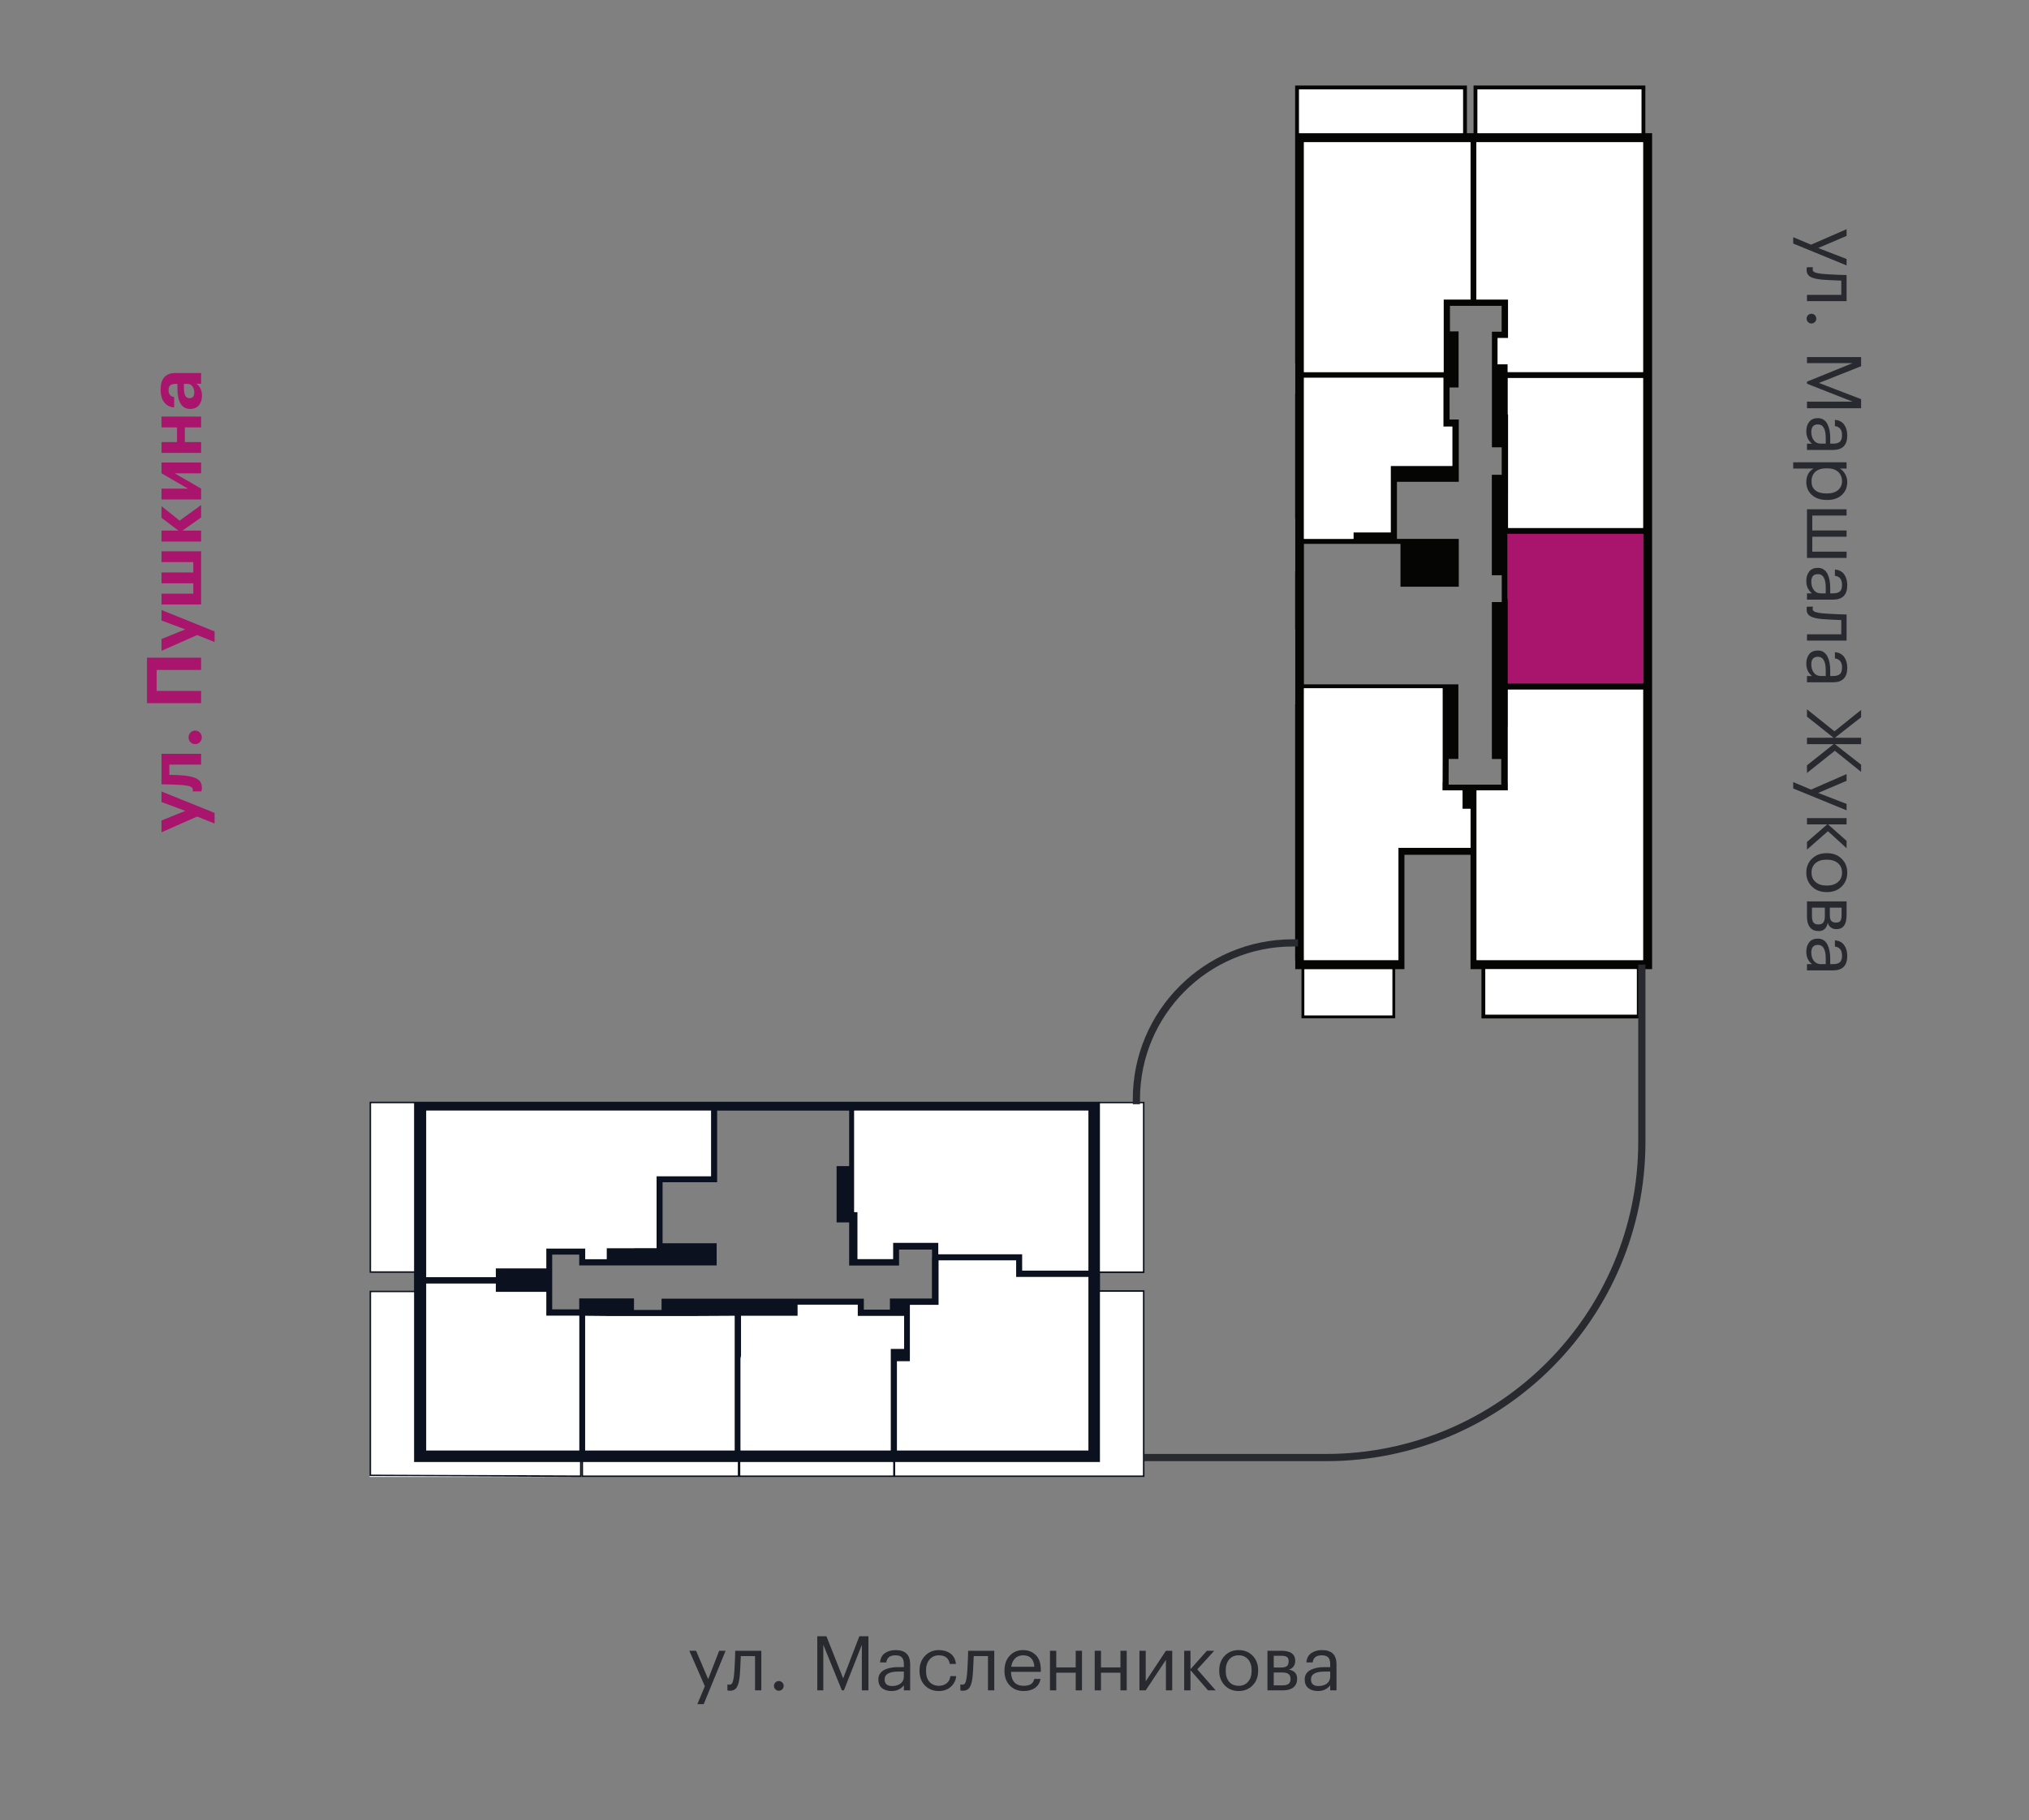 <?xml version="1.0" encoding="utf-8"?><!--Generator: Adobe Illustrator 26.0.2, SVG Export Plug-In . SVG Version: 6.00 Build 0)--><svg version="1.1" id="Слой_1" xmlns="http://www.w3.org/2000/svg" xmlns:xlink="http://www.w3.org/1999/xlink" x="0px" y="0px" viewBox="0 0 2616.874 2348.223" style="enable-background:new 0 0 2616.874 2348.223;" xml:space="preserve"><rect x="0" y="0" width="2616.874" height="2348.223" fill="#808080" stroke="none"/><style type="text/css">.st0{fill:#0B111E;}
	.st1{fill:#FFFFFF;}
	.st2{fill:#050504;}
	.st3{fill:#A9146C;}
	.st4{fill:none;stroke:#292A30;stroke-width:9.303;stroke-miterlimit:10;}
	.st5{fill:#292A30;}</style><path class="st0" d="M1476.025,1642.19v-220.855h-57.28v-0.107h-15h-7.744h-5.944h-263.063h-38.688H944.932
	h-39.875H549.744h-10.59h-5.16v0.056h-57.28v220.655h57.28v23.127h-57.28v239.133l272.242,1.109
	l1.004,0.004v-19.209h0.134v19.205H952.832h0.744h198.979h1.304h322.166v-240.843h-57.28v-22.275
	H1476.025z M1418.745,1432.728v-9.393h55.28v216.855h-55.28v-12.712V1432.728z M1126.995,1432.728
	h263.063h5.944h7.744v194.75v11.626h-85.311v-13.125v-8h-4.25h-3.625h-45.251h-3.625h-51.5
	v-6v-5.689v-3.061h-3.814h-4.311h-1.592h-11.096h-29.813h-2.689h-4h-1.061v8.75v12.25
	h-45.814v-60.564h-4.312v-52.561v-6.75v-2.189v-3.125v-66.312H1126.995z M1314.059,1647.354h4.375
	h85.311v223.749h-232.938h-13.937v-111.435v-3.563h16.688v-7.563v-8.5v-56.688h28.375h7.875h0.812v-3.75
	v-53.625h46.438h4h49.501v13.125v8.25H1314.059z M905.057,1432.728h12.001v84.625h-62.501h-3.75h-4
	v7.751v30.374v3.375v51.25h-20.875h-7.875v0.094h-35.625v14.156h-27.625v-13.75h-3.5h-4.25h-3.375h-31.5
	h-4.125h-3.5v7.875v17.745h-65.125v11.381h-89.688v-18.876v-196H905.057z M549.744,1673.103
	v-17.249h89.688v10.745h65.125v22.506v8.25h3.625h4h31.5h3.375v75.25v3.875v94.624h-16.375H572.057
	h-22.313V1673.103z M478.714,1639.939v-216.655h55.28v205.444v11.211H478.714z M747.96,1903.304
	l-269.246-1.098v-235.141h55.28v6.037v198v15h15.75h22.313h158.625h17.278V1903.304z
	 M951.576,1903.308H752.094v-17.205h16.713h162.125h20.644V1903.308z M874.744,1697.728h16.375h8.25
	l48.125-0.249v51.25v35.75v3.375v83.249h-16.562H768.807h-14.125v-94.624v-3.875v-75.125l27.375,0.249
	h8h16.375h3.25h40.062h21.25H874.744z M947.494,1675.353h-48.125h-8.25H853.244v2.125v0.875v11.501
	h-3.5h-32.062v-11.875v-3h-7.875h-19.75h-2.375h-3h-2.625h-27.375h-7.625v8.375v5.75h-3.375h-31.5
	v-33.25v-8.25v-29.125h31.5h3.375v10.75v3.25h6.875h0.875h63.25h7.875h20.875h7.75h69.75v-3.25
	v-25.375h-7.375h-62.375v-78.749h62.501h7.875v-7.751v-6.249v-6.75v-71.626h19.999h143.375h6.876v71.626
	h-16.191v6.75v58.872v7h16.191v47.253v1.747v6.502v0.126h6.5h50.125h7.75v-8.375v-12.25h29.813
	h11.096h1.592v11.087h-0.125v52.1h-28.375h-0.5h-7h-18.314v3.187v11.125h-2.5h-31.125v-6.375v-7.75
	h-7.875h-77.5h-7.625h-65.375H947.494z M1151.859,1903.308H954.832v-17.205h14.225h163.625h19.177
	V1903.308z M1148.745,1740.042v8.5v122.561h-16.063H969.057h-13.938v-83.249v-3.375v-31.875l0.625-3.875
	v-51.25h65.375h4.25h3.375v-7.875v-6.5h77.5v6.375v8.125h3.375h35.625h17.092h3.722v42.439h-9.188
	H1148.745z M1474.025,1666.465v236.843h-319.47v-17.205h16.252h232.938h15v-4.486v-10.514v-204.638
	H1474.025z"/><g><polygon class="st1" points="749.96,1905.312 749.96,1905.308 748.956,1905.308 	"/><polygon class="st1" points="1403.745,1421.228 1396.001,1421.228 1390.057,1421.228 1126.995,1421.228 
		1088.307,1421.228 944.932,1421.228 905.057,1421.228 549.744,1421.228 539.154,1421.228 533.994,1421.228 
		533.994,1421.284 1418.745,1421.284 1418.745,1421.228 	"/><polygon class="st1" points="1390.057,1432.728 1126.995,1432.728 1101.683,1432.728 1101.683,1499.04 
		1101.683,1502.165 1101.683,1504.354 1101.683,1511.104 1101.683,1563.665 1105.995,1563.665 
		1105.995,1624.229 1151.809,1624.229 1151.809,1611.979 1151.809,1603.229 1152.87,1603.229 
		1156.87,1603.229 1159.559,1603.229 1189.371,1603.229 1200.467,1603.229 1202.059,1603.229 
		1206.37,1603.229 1210.184,1603.229 1210.184,1606.29 1210.184,1611.979 1210.184,1617.979 
		1261.684,1617.979 1265.309,1617.979 1310.559,1617.979 1314.184,1617.979 1318.434,1617.979 
		1318.434,1625.979 1318.434,1639.104 1403.745,1639.104 1403.745,1627.478 1403.745,1432.728 
		1396.001,1432.728 	"/><polygon class="st1" points="768.807,1886.103 752.094,1886.103 752.094,1903.308 951.576,1903.308 
		951.576,1886.103 930.932,1886.103 	"/><polygon class="st1" points="930.932,1871.103 947.494,1871.103 947.494,1787.854 947.494,1784.479 
		947.494,1748.728 947.494,1697.479 899.369,1697.728 891.119,1697.728 874.744,1697.728 870.994,1697.728 
		849.744,1697.728 809.682,1697.728 806.432,1697.728 790.057,1697.728 782.057,1697.728 754.682,1697.479 
		754.682,1772.604 754.682,1776.479 754.682,1871.103 768.807,1871.103 	"/><polygon class="st1" points="969.057,1886.103 954.832,1886.103 954.832,1903.308 1151.859,1903.308 
		1151.859,1886.103 1132.682,1886.103 	"/><polygon class="st1" points="1310.559,1625.979 1261.059,1625.979 1257.059,1625.979 1210.621,1625.979 
		1210.621,1679.604 1210.621,1683.354 1209.809,1683.354 1201.933,1683.354 1173.558,1683.354 
		1173.558,1740.042 1173.558,1748.542 1173.558,1756.105 1156.87,1756.105 1156.87,1759.668 
		1156.87,1871.103 1170.808,1871.103 1403.745,1871.103 1403.745,1647.354 1318.434,1647.354 
		1314.059,1647.354 1310.559,1647.354 1310.559,1639.104 	"/><polygon class="st1" points="1418.745,1871.103 1418.745,1881.617 1418.745,1886.103 1403.745,1886.103 
		1170.808,1886.103 1154.556,1886.103 1154.556,1903.308 1474.025,1903.308 1474.025,1666.465 
		1418.745,1666.465 	"/><polygon class="st1" points="1166.058,1740.042 1166.058,1697.603 1162.336,1697.603 1145.244,1697.603 
		1109.619,1697.603 1106.244,1697.603 1106.244,1689.478 1106.244,1683.103 1028.744,1683.103 
		1028.744,1689.603 1028.744,1697.478 1025.369,1697.478 1021.119,1697.478 955.744,1697.478 
		955.744,1748.728 955.119,1752.603 955.119,1784.479 955.119,1787.854 955.119,1871.103 969.057,1871.103 
		1132.682,1871.103 1148.745,1871.103 1148.745,1748.542 1148.745,1740.042 1156.87,1740.042 	"/><polygon class="st1" points="549.744,1432.728 549.744,1628.728 549.744,1647.604 639.432,1647.604 
		639.432,1636.223 704.557,1636.223 704.557,1618.478 704.557,1610.603 708.057,1610.603 712.182,1610.603 
		743.682,1610.603 747.057,1610.603 751.307,1610.603 754.807,1610.603 754.807,1624.354 782.433,1624.354 
		782.433,1610.197 818.058,1610.197 818.058,1610.104 825.932,1610.104 846.807,1610.104 846.807,1558.853 
		846.807,1555.478 846.807,1525.104 846.807,1517.353 850.808,1517.353 854.557,1517.353 917.058,1517.353 
		917.058,1432.728 905.057,1432.728 	"/><rect x="749.96" y="1886.103" class="st1" width="0.134" height="19.205"/><polygon class="st1" points="1418.745,1423.334 1418.745,1432.728 1418.745,1627.478 1418.745,1640.19 
		1474.025,1640.19 1474.025,1423.334 	"/><polygon class="st1" points="549.744,1673.103 549.744,1871.103 572.057,1871.103 730.682,1871.103 
		747.057,1871.103 747.057,1776.479 747.057,1772.604 747.057,1697.354 743.682,1697.354 712.182,1697.354 
		708.182,1697.354 704.557,1697.354 704.557,1689.104 704.557,1666.598 639.432,1666.598 639.432,1655.854 
		549.744,1655.854 	"/><rect x="1418.745" y="1421.284" class="st1" width="57.28" height="0.05"/><polygon class="st1" points="533.994,1886.103 533.994,1871.103 533.994,1673.103 533.994,1667.066 
		478.714,1667.066 478.714,1902.206 747.96,1903.304 747.96,1886.103 730.682,1886.103 572.057,1886.103 
		549.744,1886.103 	"/><polygon class="st1" points="478.714,1639.939 533.994,1639.939 533.994,1628.728 533.994,1423.284 
		478.714,1423.284 	"/><polygon class="st1" points="476.714,1905.308 748.956,1905.308 476.714,1904.198 	"/></g><path class="st2" d="M2122.058,171.806v-61.482h-221.567v61.482h-8.552v-61.482h-221.567v61.482v3.657v1.776
	v6.193V468.337h-0.281v40.125h0.281V668.963h-0.281v68.625h0.281v73.875h-0.281v97.125h0.281v330.001
	h-0.281v11.626h0.281h8.203v63.39h120.87v-63.39h3.531h8.376v-11.626v-135.842h85.25v135.842l0,0
	v11.626h7.466h6.62v63.572h205.256v-63.572h3.209h11.626v-11.626V910.745v-39.188V710.12v-39.188V508.369
	v-39.188V207.243v-8.488v-15.323v-11.626H2122.058z M1905.559,115.391h211.431v56.414h-3.928h-17.719
	h-171.939h-17.846V115.391z M1675.441,115.391h211.431v56.414h-9.264h-202.167V115.391z M1681.717,183.431
	h195.891h18.985v147.749v3.844v6.185v3.438v41.766h-34.667v0.049v3.431v4.663v30.28v3.875v7v44.375
	h-70.567h-3.328h-106.312V468.337h-0.001V183.431z M1681.717,508.462h0.001v-21.127h99.457h3.5h76.875
	v46.375v0.917v6.52v4.438v4.75h8h3.563v50.75h-71.439h-8v4v81.75h-40h-8v5.125v3.25h-63.956
	V668.963h-0.001V508.462z M1795.703,1309.863h-113.384v-59.429h113.384V1309.863z M1896.604,1093.712h-84.625
	h-3.625h-4.75v3.125v141.753h-0.626h-32.572h-88.688V908.589h0.001v-20.752h90.018h3.25h85.563v49.125
	v2.75v4.125v1.375v30.25v3.75l-0.09,30.374h-0.105v2.625v4.375v3h0.076l-0,0.049h7.875
	l0-0.049h0.049h17.924v19.978v3.844h4.031h6.295V1093.712z M1896.604,1012.211h-28.25v-2.625
	h-0.02l0.09-30.561h10.188h2.312v-3V945.212v-8.25v-49.125v-5h-6.625h-192.581v-71.374h-0.001
	V737.588h0.001V701.586h71.956h5.5h47.082v49.5v5.75h13.293h5.875h56.001v-5.75V701.586v-6.375
	h-79.751v-3.25v-5.125v-65.25h71.439h8.313v-71.25v-9.188h-8.313h-3.563v-6.52v-0.917v-33.875h8.5h3.125
	v-3v-9.5v-51.625v-8.25h-7.75h-3.375v-32.904h26.543h7.5h32.605v33.346h-5.175h-7.35v8.175
	v57.975v4.2v2.25v26.475v7.65v33.675v8.7h12.6v31v4.458h-4.723h-8v9.167v4.563v3.087
	v13.183v8.375v1.625v7.5v21.125v4.5v3.125v46v7.375h7.685h5.125v34.625h-9.501h-3.25v3.25
	v48.5v7.625v101.25v2.75v4.875v31.313h0.062v2.875h12.044v33.061h-31.861H1896.604z M2110.981,1308.823
	h-195.328v-58.607h8.22h187.108V1308.823z M2119.155,1238.59h-109.301h-3.5h-82.48h-19.52v-135.253
	v-3.5v-80.25h31.861h0.514h7.943h0.057v-3v-4.375v-2.625h-0.057v-30.124v-3.312v-27.376v-3.812
	v-7.625h0.063v-47.751h78.373h3.687h92.36v21.159V1238.59z M2119.155,871.557v10.029h-92.36h-3.687
	h-78.373v-45.5v-7.625v-32.813v-3.687v-19.25h-0.249v-28.938v-3.75v-5.312V688.711h68.639h3.3
	h102.731v21.409V871.557z M2119.155,670.932v10.154h-102.731h-3.3h-68.074v-21.125v-7.5l0.048-23.183
	v-3.675l-0.004-5.808h0.004v-42.342v-3.825v-4.95v-34.05h-0.45v-7.65v-26.475v-6.188v-0.263v-6.375
	h174.507v20.692V670.932z M2119.155,207.243v261.938v10.809h-117.732h-3.525h-53.4v-6.637v-3.375h-3.6
	h-9.375v-33.9h5.175h8.325v-3v-3.9v-1.275v-41.44h-0.05v-0.049h-40.88v-51.389v-3.844
	V279.618v-3v-93.186h19.312h171.939h17.719h6.093v15.323V207.243z"/><g><rect x="1670.092" y="468.337" class="st1" width="0.281" height="40.125"/><rect x="1670.092" y="668.963" class="st1" width="0.281" height="68.625"/><rect x="1670.092" y="811.463" class="st1" width="0.281" height="97.125"/><rect x="1670.092" y="1238.59" class="st1" width="0.281" height="11.626"/><polygon class="st1" points="1896.593,344.647 1896.593,341.21 1896.593,335.024 1896.593,331.18 
		1896.593,183.431 1877.608,183.431 1681.717,183.431 1681.717,468.337 1681.718,468.337 1681.718,480.086 
		1788.03,480.086 1791.358,480.086 1861.925,480.086 1861.925,435.711 1861.925,428.711 1861.925,424.836 
		1861.925,394.556 1861.925,389.893 1861.925,386.462 1861.925,386.414 1896.593,386.414 	"/><rect x="1682.319" y="1250.434" class="st1" width="113.384" height="59.429"/><polygon class="st1" points="1803.603,1238.59 1803.603,1096.837 1803.603,1093.712 1808.353,1093.712 
		1811.978,1093.712 1896.604,1093.712 1896.604,1043.409 1890.308,1043.409 1886.277,1043.409 
		1886.277,1039.565 1886.277,1019.586 1868.354,1019.586 1868.304,1019.586 1868.304,1019.636 
		1860.429,1019.636 1860.429,1019.586 1860.354,1019.586 1860.354,1016.586 1860.354,1012.211 
		1860.354,1009.586 1860.459,1009.586 1860.549,979.213 1860.549,975.463 1860.549,945.212 1860.549,943.837 
		1860.549,939.712 1860.549,936.962 1860.549,887.837 1774.986,887.837 1771.736,887.837 1681.718,887.837 
		1681.718,908.589 1681.717,908.589 1681.717,1238.59 1770.405,1238.59 1802.977,1238.59 	"/><polygon class="st1" points="1745.674,695.211 1745.674,691.961 1745.674,686.836 1753.674,686.836 
		1793.674,686.836 1793.674,605.086 1793.674,601.086 1801.674,601.086 1873.113,601.086 1873.113,550.336 
		1869.55,550.336 1861.55,550.336 1861.55,545.586 1861.55,541.148 1861.55,534.628 1861.55,533.711 
		1861.55,487.336 1784.675,487.336 1781.175,487.336 1681.718,487.336 1681.718,508.462 1681.717,508.462 
		1681.717,668.963 1681.718,668.963 1681.718,695.211 	"/><polygon class="st1" points="1886.872,171.806 1886.872,115.391 1675.441,115.391 1675.441,171.806 
		1877.608,171.806 	"/><polygon class="st1" points="2119.155,910.745 2119.155,889.586 2026.795,889.586 2023.108,889.586 
		1944.734,889.586 1944.734,937.337 1944.672,937.337 1944.672,944.962 1944.672,948.774 1944.672,976.15 
		1944.672,979.462 1944.672,1009.586 1944.729,1009.586 1944.729,1012.211 1944.729,1016.586 
		1944.729,1019.586 1944.672,1019.586 1936.729,1019.586 1936.215,1019.586 1904.354,1019.586 
		1904.354,1099.837 1904.354,1103.337 1904.354,1238.59 1923.874,1238.59 2006.354,1238.59 
		2009.854,1238.59 2119.155,1238.59 	"/><polygon class="st1" points="1915.654,1250.216 1915.654,1308.823 2110.982,1308.823 2110.982,1250.216 
		1923.874,1250.216 	"/><polygon class="st1" points="2095.344,171.806 2113.062,171.806 2116.99,171.806 2116.99,115.391 
		1905.559,115.391 1905.559,171.806 1923.405,171.806 	"/><polygon class="st3" points="2119.155,871.557 2119.155,710.12 2119.155,688.711 2016.424,688.711 2013.124,688.711 
		1944.485,688.711 1944.485,734.711 1944.485,740.024 1944.485,743.774 1944.485,772.711 1944.734,772.711 
		1944.734,791.962 1944.734,795.649 1944.734,828.462 1944.734,836.086 1944.734,881.586 2023.108,881.586 
		2026.795,881.586 2119.155,881.586 	"/><polygon class="st1" points="2119.155,670.932 2119.155,508.369 2119.155,487.677 1944.648,487.677 
		1944.648,494.052 1944.648,494.315 1944.648,500.502 1944.648,526.977 1944.648,534.628 1945.098,534.628 
		1945.098,568.678 1945.098,573.627 1945.098,577.452 1945.098,619.794 1945.094,619.794 1945.098,625.602 
		1945.098,629.278 1945.051,652.461 1945.051,659.961 1945.051,681.086 2013.124,681.086 2016.424,681.086 
		2119.155,681.086 	"/><polygon class="st1" points="2119.155,469.181 2119.155,207.243 2119.155,198.755 2119.155,183.431 
		2113.062,183.431 2095.344,183.431 1923.405,183.431 1904.093,183.431 1904.093,276.618 1904.093,279.618 
		1904.093,331.18 1904.093,335.024 1904.093,386.414 1944.973,386.414 1944.973,386.462 1945.023,386.462 
		1945.023,427.902 1945.023,429.177 1945.023,433.077 1945.023,436.077 1936.698,436.077 1931.523,436.077 
		1931.523,469.977 1940.898,469.977 1944.498,469.977 1944.498,473.352 1944.498,479.99 1997.898,479.99 
		2001.424,479.99 2119.155,479.99 	"/></g><g><path class="st4" d="M1476.025,1880.297h234.257c224.924,0,407.26-182.337,407.26-407.26v-228.635"/><path class="st4" d="M1465.647,1424.508v-6.486c0-111.372,90.285-201.657,201.657-201.657h6.856"/></g><g><g><path class="st3" d="M254.207,1053.378l-45.888,20.308v-15.231l30.657-12.399l-30.657-11.423v-13.571
			l68.441,27.63v13.669L254.207,1053.378z"/><path class="st3" d="M238.39,1000.559c7.486,0.847,13.02,2.409,16.598,4.687
			c3.58,2.279,5.37,5.892,5.37,10.837c0,1.757-0.131,2.995-0.391,3.71l-0.391,1.171h-11.228
			c0.065-0.064,0.131-0.227,0.195-0.488c0.131-0.52,0.195-1.074,0.195-1.66
			c0-1.821-1.09-3.188-3.271-4.101c-2.18-0.911-5.482-1.562-9.909-1.953
			c-1.041-0.064-2.407-0.146-4.101-0.244c-1.692-0.098-3.76-0.195-6.2-0.293
			s-4.377-0.178-5.81-0.244c-4.686-0.129-8.396-0.195-11.13-0.195v-39.347h51.063v13.962h-41.006
			v13.181C227.163,999.714,233.836,1000.039,238.39,1000.559z"/><path class="st3" d="M257.722,945.006c1.691,1.693,2.538,3.775,2.538,6.249
			c0,2.474-0.83,4.54-2.489,6.2c-1.66,1.66-3.693,2.49-6.103,2.49
			c-2.343,0-4.345-0.83-6.005-2.49c-1.659-1.66-2.489-3.726-2.489-6.2
			c0-2.473,0.83-4.555,2.489-6.249c1.66-1.692,3.662-2.539,6.005-2.539
			S256.03,943.314,257.722,945.006z"/><path class="st3" d="M202.07,864.265v27.045h57.312v15.816h-69.809v-58.678h69.809v15.817H202.07z"/><path class="st3" d="M254.207,819.254l-45.888,20.308v-15.231l30.657-12.399l-30.657-11.423V786.938
			l68.441,27.63v13.669L254.207,819.254z"/><path class="st3" d="M208.319,779.812v-13.962h41.007v-13.375h-41.007v-13.962h41.007v-13.376h-41.007
			V711.175h51.063v68.637H208.319z"/><path class="st3" d="M235.266,684.521h24.115v14.06h-51.063V684.521h21.87l-21.87-16.5v-15.036
			l23.335,18.648l27.728-20.112v16.012L235.266,684.521z"/><path class="st3" d="M259.382,644.296h-51.063v-13.962h34.074l-34.074-19.722v-13.961h51.063v13.961
			h-34.074l34.074,19.722V644.296z"/><path class="st3" d="M238.39,551.35v18.941h20.991v13.962h-51.063v-13.962h20.015v-18.941h-20.015V537.388
			h51.063v13.962H238.39z"/><path class="st3" d="M260.456,510.442c0,4.948-1.204,8.951-3.612,12.009
			c-2.668,3.385-6.542,5.077-11.619,5.077c-5.662,0-9.893-2.473-12.691-7.42
			c-2.474-4.426-3.711-10.804-3.711-19.136v-5.761h-2.05c-3.254,0-5.63,0.603-7.128,1.807
			c-1.496,1.205-2.245,3.368-2.245,6.493c0,5.013,2.409,7.908,7.225,8.689v13.376
			c-5.727-0.391-10.153-2.766-13.278-7.127c-2.798-3.97-4.198-9.242-4.198-15.817
			c0-6.574,1.433-11.716,4.296-15.426c3.125-3.969,8.006-5.956,14.646-5.956h33.293v13.767h-6.15
			C258.049,498.467,260.456,503.608,260.456,510.442z M250.594,506.244c0-3.188-0.812-5.824-2.44-7.908
			c-1.627-2.083-3.84-3.125-6.64-3.125h-4.296v5.468c0,4.296,0.555,7.535,1.66,9.715
			c1.107,2.181,2.963,3.271,5.565,3.271C248.545,513.664,250.594,511.191,250.594,506.244z"/></g></g><g><path class="st5" d="M2335.799,315.649l45.791-20.015v8.689l-36.613,15.621l36.613,14.157v8.299
		l-68.832-28.216v-8.201L2335.799,315.649z"/><path class="st5" d="M2350.249,360.756c-7.03-0.586-12.155-1.823-15.378-3.71
		c-3.222-1.888-4.832-4.85-4.832-8.884c0-0.847,0.065-1.726,0.195-2.636l0.293-0.781h7.713
		l-0.195,0.684c-0.131,0.65-0.195,1.333-0.195,2.05c0,1.041,0.309,1.904,0.928,2.587
		c0.617,0.683,1.61,1.235,2.978,1.66c1.366,0.422,2.651,0.732,3.856,0.927
		c1.203,0.195,2.912,0.423,5.126,0.684c2.343,0.259,8.982,0.65,19.917,1.172l10.936,0.292v33.684
		h-51.062v-8.104h44.229v-18.355C2360.695,361.439,2352.526,361.016,2350.249,360.756z"/><path class="st5" d="M2331.844,415.43c-1.205-1.237-1.806-2.702-1.806-4.394
		c0-1.693,0.601-3.158,1.806-4.394c1.204-1.237,2.685-1.855,4.442-1.855s3.237,0.618,4.442,1.855
		c1.204,1.236,1.806,2.7,1.806,4.394c0,1.692-0.602,3.157-1.806,4.394
		c-1.205,1.236-2.685,1.855-4.442,1.855S2333.049,416.666,2331.844,415.43z"/><path class="st5" d="M2400.336,460.634v11.813l-54.383,21.577l54.383,20.894v11.716h-69.809v-8.494h58.775
		l-58.775-23.139v-2.636l58.775-23.92h-58.775v-7.811H2400.336z"/><path class="st5" d="M2329.648,556.412c0-5.013,1.252-9.097,3.759-12.253
		c2.505-3.158,6.264-4.735,11.276-4.735c2.798,0,5.256,0.699,7.371,2.099
		c2.115,1.399,3.775,3.335,4.98,5.809c1.203,2.473,2.082,5.175,2.636,8.104
		c0.552,2.929,0.829,6.117,0.829,9.568v7.323h3.711c4.101,0,7.045-0.847,8.836-2.539
		c1.789-1.693,2.685-4.491,2.685-8.396c0-7.03-3.06-10.935-9.178-11.716v-8.104
		c5.468,0.52,9.485,2.651,12.058,6.395c2.57,3.742,3.857,8.348,3.857,13.815
		c0,12.431-6.088,18.648-18.258,18.648h-33.684v-8.104h6.443
		C2332.089,568.421,2329.648,563.115,2329.648,556.412z M2336.092,557.193
		c0,4.425,1.09,8.055,3.271,10.886c2.18,2.831,5.189,4.247,9.031,4.247h6.346v-7.03
		c0-11.847-3.354-17.77-10.057-17.77C2338.955,547.527,2336.092,550.75,2336.092,557.193z"/><path class="st5" d="M2381.59,596.344v8.104h-8.592c2.602,1.497,4.832,3.84,6.688,7.03
		c1.855,3.188,2.783,6.605,2.783,10.251c0,6.834-2.312,12.415-6.933,16.745
		c-4.622,4.328-10.87,6.493-18.745,6.493h-0.781c-7.877,0-14.24-2.133-19.088-6.395
		c-4.85-4.264-7.273-9.878-7.273-16.842c0-7.811,3.09-13.571,9.275-17.281h-26.166v-8.104H2381.59z
		 M2336.385,620.948c0,5.077,1.643,8.949,4.931,11.618c3.286,2.668,8.055,4.003,14.304,4.003h0.781
		c6.183,0,10.949-1.481,14.303-4.442c3.352-2.962,5.028-6.721,5.028-11.276
		c0-4.947-1.645-8.967-4.931-12.058c-3.287-3.092-8.088-4.638-14.4-4.638h-0.781
		c-6.314,0-11.099,1.514-14.353,4.54C2338.011,611.721,2336.385,615.805,2336.385,620.948z"/><path class="st5" d="M2381.59,656.975v8.104h-44.229v19.234h44.229v8.104h-44.229v19.234h44.229v8.104
		h-51.062v-62.779H2381.59z"/><path class="st5" d="M2329.648,749.531c0-5.013,1.252-9.097,3.759-12.253
		c2.505-3.158,6.264-4.735,11.276-4.735c2.798,0,5.256,0.699,7.371,2.099
		c2.115,1.399,3.775,3.335,4.98,5.809c1.203,2.473,2.082,5.175,2.636,8.104
		c0.552,2.929,0.829,6.117,0.829,9.568v7.323h3.711c4.101,0,7.045-0.847,8.836-2.539
		c1.789-1.693,2.685-4.491,2.685-8.396c0-7.03-3.06-10.935-9.178-11.716v-8.104
		c5.468,0.52,9.485,2.651,12.058,6.395c2.57,3.742,3.857,8.348,3.857,13.815
		c0,12.431-6.088,18.648-18.258,18.648h-33.684v-8.104h6.443
		C2332.089,761.54,2329.648,756.234,2329.648,749.531z M2336.092,750.312
		c0,4.425,1.09,8.055,3.271,10.886c2.18,2.831,5.189,4.247,9.031,4.247h6.346v-7.03
		c0-11.847-3.354-17.77-10.057-17.77C2338.955,740.646,2336.092,743.868,2336.092,750.312z"/><path class="st5" d="M2350.249,798.64c-7.03-0.586-12.155-1.823-15.378-3.71
		c-3.222-1.888-4.832-4.85-4.832-8.884c0-0.847,0.065-1.726,0.195-2.636l0.293-0.781h7.713
		l-0.195,0.684c-0.131,0.65-0.195,1.333-0.195,2.05c0,1.041,0.309,1.904,0.928,2.587
		c0.617,0.683,1.61,1.235,2.978,1.66c1.366,0.422,2.651,0.732,3.856,0.927
		c1.203,0.195,2.912,0.423,5.126,0.684c2.343,0.259,8.982,0.65,19.917,1.172l10.936,0.292v33.684
		h-51.062v-8.104h44.229v-18.355C2360.695,799.323,2352.526,798.899,2350.249,798.64z"/><path class="st5" d="M2329.648,856.146c0-5.013,1.252-9.097,3.759-12.253
		c2.505-3.158,6.264-4.735,11.276-4.735c2.798,0,5.256,0.699,7.371,2.099
		c2.115,1.399,3.775,3.335,4.98,5.809c1.203,2.473,2.082,5.175,2.636,8.104
		c0.552,2.929,0.829,6.117,0.829,9.568v7.323h3.711c4.101,0,7.045-0.847,8.836-2.539
		c1.789-1.693,2.685-4.491,2.685-8.396c0-7.03-3.06-10.935-9.178-11.716v-8.104
		c5.468,0.52,9.485,2.651,12.058,6.395c2.57,3.742,3.857,8.348,3.857,13.815
		c0,12.431-6.088,18.648-18.258,18.648h-33.684v-8.104h6.443
		C2332.089,868.155,2329.648,862.849,2329.648,856.146z M2336.092,856.927
		c0,4.425,1.09,8.055,3.271,10.886c2.18,2.831,5.189,4.247,9.031,4.247h6.346v-7.03
		c0-11.847-3.354-17.77-10.057-17.77C2338.955,847.261,2336.092,850.483,2336.092,856.927z"/><path class="st5" d="M2364.797,951.729l-34.27-27.24v-9.471l35.441,28.412l34.367-27.63v9.47
		l-33.782,26.459h33.782v8.299h-33.782l33.782,26.459v9.275l-33.88-27.24l-35.929,28.606v-9.861
		l34.27-27.24h-34.27v-8.299H2364.797z"/><path class="st5" d="M2335.799,1018.609l45.791-20.015v8.689l-36.613,15.621l36.613,14.157v8.299
		l-68.832-28.216v-8.201L2335.799,1018.609z"/><path class="st5" d="M2356.595,1063.52h-26.068v-8.104h51.062v8.104h-23.823l23.823,21.187v9.47
		l-24.018-21.87l-27.045,23.726v-9.861L2356.595,1063.52z"/><path class="st5" d="M2329.648,1125.616c0-7.225,2.456-13.197,7.371-17.916
		c4.914-4.72,11.113-7.078,18.6-7.078h0.781c7.615,0,13.863,2.358,18.745,7.078
		c4.882,4.719,7.323,10.723,7.323,18.014c0,7.289-2.426,13.293-7.274,18.014
		c-4.85,4.718-11.081,7.079-18.696,7.079h-0.781c-7.682,0-13.947-2.377-18.795-7.127
		C2332.072,1138.926,2329.648,1132.905,2329.648,1125.616z M2336.385,1125.713
		c0,5.077,1.758,9.129,5.272,12.156c3.515,3.026,8.167,4.54,13.962,4.54h0.684
		c5.922,0,10.642-1.513,14.156-4.54c3.516-3.027,5.272-7.079,5.272-12.156
		c0-5.143-1.757-9.211-5.272-12.204c-3.515-2.995-8.201-4.491-14.059-4.491h-0.781
		c-5.924,0-10.61,1.479-14.06,4.442C2338.109,1116.421,2336.385,1120.505,2336.385,1125.713z"/><path class="st5" d="M2381.59,1162.813v17.867c0,11.976-4.33,17.965-12.986,17.965h-0.292
		c-2.475,0-4.735-0.684-6.786-2.05c-2.05-1.367-3.434-3.417-4.148-6.151
		c-1.562,7.093-5.404,10.642-11.521,10.642h-0.293c-4.947,0-8.689-1.611-11.229-4.833
		c-2.538-3.222-3.807-7.698-3.807-13.425v-20.015H2381.59z M2353.568,1170.917h-16.598v11.13
		c0,3.579,0.635,6.232,1.904,7.958c1.27,1.724,3.334,2.587,6.199,2.587h0.293
		c2.863,0,4.945-0.864,6.248-2.587c1.302-1.726,1.953-4.378,1.953-7.958V1170.917z M2375.145,1170.917
		h-15.134v9.764c0,3.384,0.619,5.809,1.855,7.274c1.236,1.464,3.254,2.197,6.054,2.197h0.293
		c2.603,0,4.409-0.766,5.419-2.294c1.008-1.53,1.513-3.954,1.513-7.274V1170.917z"/><path class="st5" d="M2329.648,1227.836c0-5.013,1.252-9.097,3.759-12.253
		c2.505-3.158,6.264-4.735,11.276-4.735c2.798,0,5.256,0.699,7.371,2.099
		c2.115,1.399,3.775,3.335,4.98,5.809c1.203,2.473,2.082,5.175,2.636,8.104
		c0.552,2.929,0.829,6.117,0.829,9.568v7.323h3.711c4.101,0,7.045-0.847,8.836-2.539
		c1.789-1.693,2.685-4.491,2.685-8.396c0-7.03-3.06-10.935-9.178-11.716v-8.104
		c5.468,0.52,9.485,2.651,12.058,6.395c2.57,3.742,3.857,8.348,3.857,13.815
		c0,12.431-6.088,18.648-18.258,18.648h-33.684v-8.104h6.443
		C2332.089,1239.845,2329.648,1234.539,2329.648,1227.836z M2336.092,1228.617
		c0,4.425,1.09,8.055,3.271,10.886c2.18,2.831,5.189,4.247,9.031,4.247h6.346v-7.03
		c0-11.847-3.354-17.77-10.057-17.77C2338.955,1218.951,2336.092,1222.173,2336.092,1228.617z"/></g><g><path class="st5" d="M909.072,2175.336l-20.016-45.79h8.689l15.622,36.612l14.157-36.612h8.299
		l-28.217,68.832h-8.201L909.072,2175.336z"/><path class="st5" d="M954.177,2160.887c-0.585,7.029-1.822,12.155-3.709,15.377
		c-1.889,3.222-4.85,4.833-8.885,4.833c-0.848,0-1.726-0.065-2.637-0.195l-0.781-0.293v-7.713
		l0.684,0.195c0.65,0.131,1.334,0.195,2.051,0.195c1.04,0,1.903-0.309,2.587-0.928
		c0.684-0.618,1.235-1.611,1.66-2.978c0.423-1.367,0.731-2.651,0.927-3.857
		c0.195-1.203,0.423-2.912,0.684-5.125c0.26-2.344,0.65-8.982,1.172-19.918l0.293-10.935h33.684
		v51.062h-8.104v-44.229h-18.355C954.861,2150.439,954.437,2158.608,954.177,2160.887z"/><path class="st5" d="M1008.852,2179.29c-1.237,1.205-2.702,1.807-4.394,1.807
		c-1.693,0-3.158-0.602-4.394-1.807c-1.237-1.203-1.855-2.685-1.855-4.442
		c0-1.757,0.618-3.237,1.855-4.442c1.235-1.203,2.7-1.806,4.394-1.806
		c1.691,0,3.156,0.603,4.394,1.806c1.235,1.205,1.854,2.686,1.854,4.442
		C1010.707,2176.605,1010.088,2178.087,1008.852,2179.29z"/><path class="st5" d="M1054.055,2110.8h11.813l21.578,54.383l20.894-54.383h11.716v69.809h-8.494v-58.775
		l-23.139,58.775h-2.637l-23.92-58.775v58.775h-7.812V2110.8z"/><path class="st5" d="M1149.834,2181.487c-5.013,0-9.097-1.253-12.253-3.759
		c-3.158-2.505-4.735-6.265-4.735-11.277c0-2.798,0.699-5.255,2.1-7.371
		c1.398-2.114,3.334-3.774,5.809-4.979c2.473-1.203,5.175-2.082,8.104-2.636
		c2.93-0.553,6.117-0.83,9.568-0.83h7.322v-3.71c0-4.101-0.846-7.045-2.538-8.836
		c-1.693-1.79-4.491-2.686-8.396-2.686c-7.03,0-10.935,3.061-11.716,9.178h-8.104
		c0.52-5.467,2.65-9.485,6.395-12.058c3.742-2.57,8.348-3.856,13.815-3.856
		c12.432,0,18.647,6.087,18.647,18.258v33.684h-8.104v-6.444
		C1161.843,2179.046,1156.537,2181.487,1149.834,2181.487z M1150.615,2175.043
		c4.426,0,8.055-1.089,10.886-3.271c2.832-2.18,4.247-5.189,4.247-9.031v-6.346h-7.029
		c-11.848,0-17.77,3.353-17.77,10.056C1140.949,2172.18,1144.171,2175.043,1150.615,2175.043z"/><path class="st5" d="M1210.952,2181.487c-7.29,0-13.278-2.358-17.964-7.079
		c-4.688-4.718-7.03-10.983-7.03-18.794v-0.781c0-7.68,2.392-13.962,7.177-18.844
		c4.783-4.882,10.656-7.322,17.623-7.322c5.857,0,10.837,1.449,14.938,4.345
		c4.101,2.896,6.508,7.405,7.225,13.522h-8.006c-1.172-7.42-5.892-11.131-14.156-11.131
		c-4.753,0-8.675,1.774-11.766,5.321c-3.092,3.549-4.638,8.25-4.638,14.108v0.781
		c0,6.119,1.514,10.837,4.54,14.156c3.027,3.32,7.078,4.979,12.155,4.979
		c3.84,0,7.143-1.089,9.91-3.271c2.766-2.18,4.345-5.256,4.735-9.227h7.518
		c-0.521,5.599-2.848,10.203-6.98,13.815C1222.097,2179.681,1217.006,2181.487,1210.952,2181.487z"/><path class="st5" d="M1254.594,2160.887c-0.585,7.029-1.822,12.155-3.709,15.377
		c-1.889,3.222-4.85,4.833-8.885,4.833c-0.848,0-1.726-0.065-2.637-0.195l-0.781-0.293v-7.713
		l0.684,0.195c0.65,0.131,1.334,0.195,2.051,0.195c1.04,0,1.903-0.309,2.587-0.928
		c0.684-0.618,1.235-1.611,1.66-2.978c0.423-1.367,0.731-2.651,0.927-3.857
		c0.195-1.203,0.423-2.912,0.684-5.125c0.26-2.344,0.65-8.982,1.172-19.918l0.293-10.935h33.684
		v51.062h-8.104v-44.229h-18.355C1255.277,2150.439,1254.853,2158.608,1254.594,2160.887z"/><path class="st5" d="M1320.203,2181.487c-7.29,0-13.229-2.375-17.818-7.128
		c-4.589-4.75-6.883-10.999-6.883-18.745v-0.781c0-7.68,2.229-13.962,6.688-18.844
		c4.458-4.882,10.203-7.322,17.232-7.322c6.508,0,11.961,2.099,16.354,6.298
		c4.395,4.198,6.591,10.561,6.591,19.087v2.637h-38.468c0.391,12.042,5.857,18.062,16.402,18.062
		c8.006,0,12.529-2.961,13.571-8.885h8.104c-0.912,5.077-3.287,8.951-7.127,11.619
		C1331.007,2180.153,1326.125,2181.487,1320.203,2181.487z M1334.067,2150.146
		c-0.717-9.827-5.599-14.743-14.646-14.743c-4.101,0-7.485,1.303-10.153,3.906
		c-2.67,2.604-4.362,6.216-5.077,10.837H1334.067z"/><path class="st5" d="M1387.375,2157.859h-25.092v22.749h-8.104v-51.062h8.104v21.479h25.092v-21.479h8.104
		v51.062h-8.104V2157.859z"/><path class="st5" d="M1445.076,2157.859h-25.093v22.749h-8.104v-51.062h8.104v21.479h25.093v-21.479h8.104
		v51.062h-8.104V2157.859z"/><path class="st5" d="M1469.58,2180.608v-51.062h8.104v39.347l26.068-39.347h8.104v51.062h-8.104v-39.347
		l-26.068,39.347H1469.58z"/><path class="st5" d="M1535.385,2154.54v26.068h-8.104v-51.062h8.104v23.822l21.187-23.822h9.471
		l-21.87,24.018l23.726,27.045h-9.861L1535.385,2154.54z"/><path class="st5" d="M1597.48,2181.487c-7.225,0-13.197-2.456-17.916-7.372
		c-4.72-4.913-7.078-11.113-7.078-18.599v-0.781c0-7.615,2.358-13.864,7.078-18.746
		c4.719-4.882,10.723-7.322,18.014-7.322c7.289,0,13.294,2.426,18.014,7.273
		c4.719,4.85,7.078,11.082,7.078,18.697v0.781c0,7.681-2.377,13.946-7.127,18.794
		C1610.791,2179.063,1604.769,2181.487,1597.48,2181.487z M1597.578,2174.75
		c5.077,0,9.129-1.757,12.155-5.271c3.026-3.516,4.54-8.168,4.54-13.962v-0.684
		c0-5.922-1.514-10.643-4.54-14.157s-7.078-5.272-12.155-5.272c-5.143,0-9.211,1.758-12.204,5.272
		c-2.995,3.515-4.491,8.201-4.491,14.06v0.781c0,5.924,1.479,10.61,4.442,14.06
		C1588.286,2173.026,1592.37,2174.75,1597.578,2174.75z"/><path class="st5" d="M1634.677,2129.546h17.867c11.976,0,17.965,4.329,17.965,12.985v0.293
		c0,2.475-0.684,4.735-2.051,6.785c-1.366,2.051-3.417,3.435-6.15,4.149
		c7.094,1.562,10.643,5.403,10.643,11.521v0.292c0,4.948-1.611,8.689-4.833,11.229
		c-3.222,2.538-7.698,3.808-13.425,3.808h-20.016V2129.546z M1642.781,2135.989v15.134h9.764
		c3.384,0,5.81-0.618,7.273-1.855c1.465-1.235,2.197-3.254,2.197-6.053v-0.293
		c0-2.603-0.766-4.409-2.295-5.419c-1.529-1.009-3.953-1.514-7.273-1.514H1642.781z M1642.781,2157.566
		v16.598h11.131c3.579,0,6.231-0.634,7.957-1.903c1.724-1.27,2.588-3.335,2.588-6.2v-0.293
		c0-2.863-0.864-4.945-2.588-6.248c-1.726-1.302-4.378-1.953-7.957-1.953H1642.781z"/><path class="st5" d="M1699.7,2181.487c-5.013,0-9.097-1.253-12.253-3.759
		c-3.158-2.505-4.735-6.265-4.735-11.277c0-2.798,0.698-5.255,2.099-7.371
		c1.399-2.114,3.335-3.774,5.81-4.979c2.473-1.203,5.175-2.082,8.104-2.636
		c2.929-0.553,6.118-0.83,9.568-0.83h7.322v-3.71c0-4.101-0.847-7.045-2.538-8.836
		c-1.693-1.79-4.491-2.686-8.396-2.686c-7.029,0-10.936,3.061-11.717,9.178h-8.104
		c0.521-5.467,2.652-9.485,6.396-12.058c3.742-2.57,8.348-3.856,13.815-3.856
		c12.432,0,18.648,6.087,18.648,18.258v33.684h-8.104v-6.444
		C1711.709,2179.046,1706.403,2181.487,1699.7,2181.487z M1700.481,2175.043
		c4.426,0,8.055-1.089,10.886-3.271c2.832-2.18,4.247-5.189,4.247-9.031v-6.346h-7.029
		c-11.848,0-17.77,3.353-17.77,10.056C1690.815,2172.18,1694.037,2175.043,1700.481,2175.043z"/></g></svg>